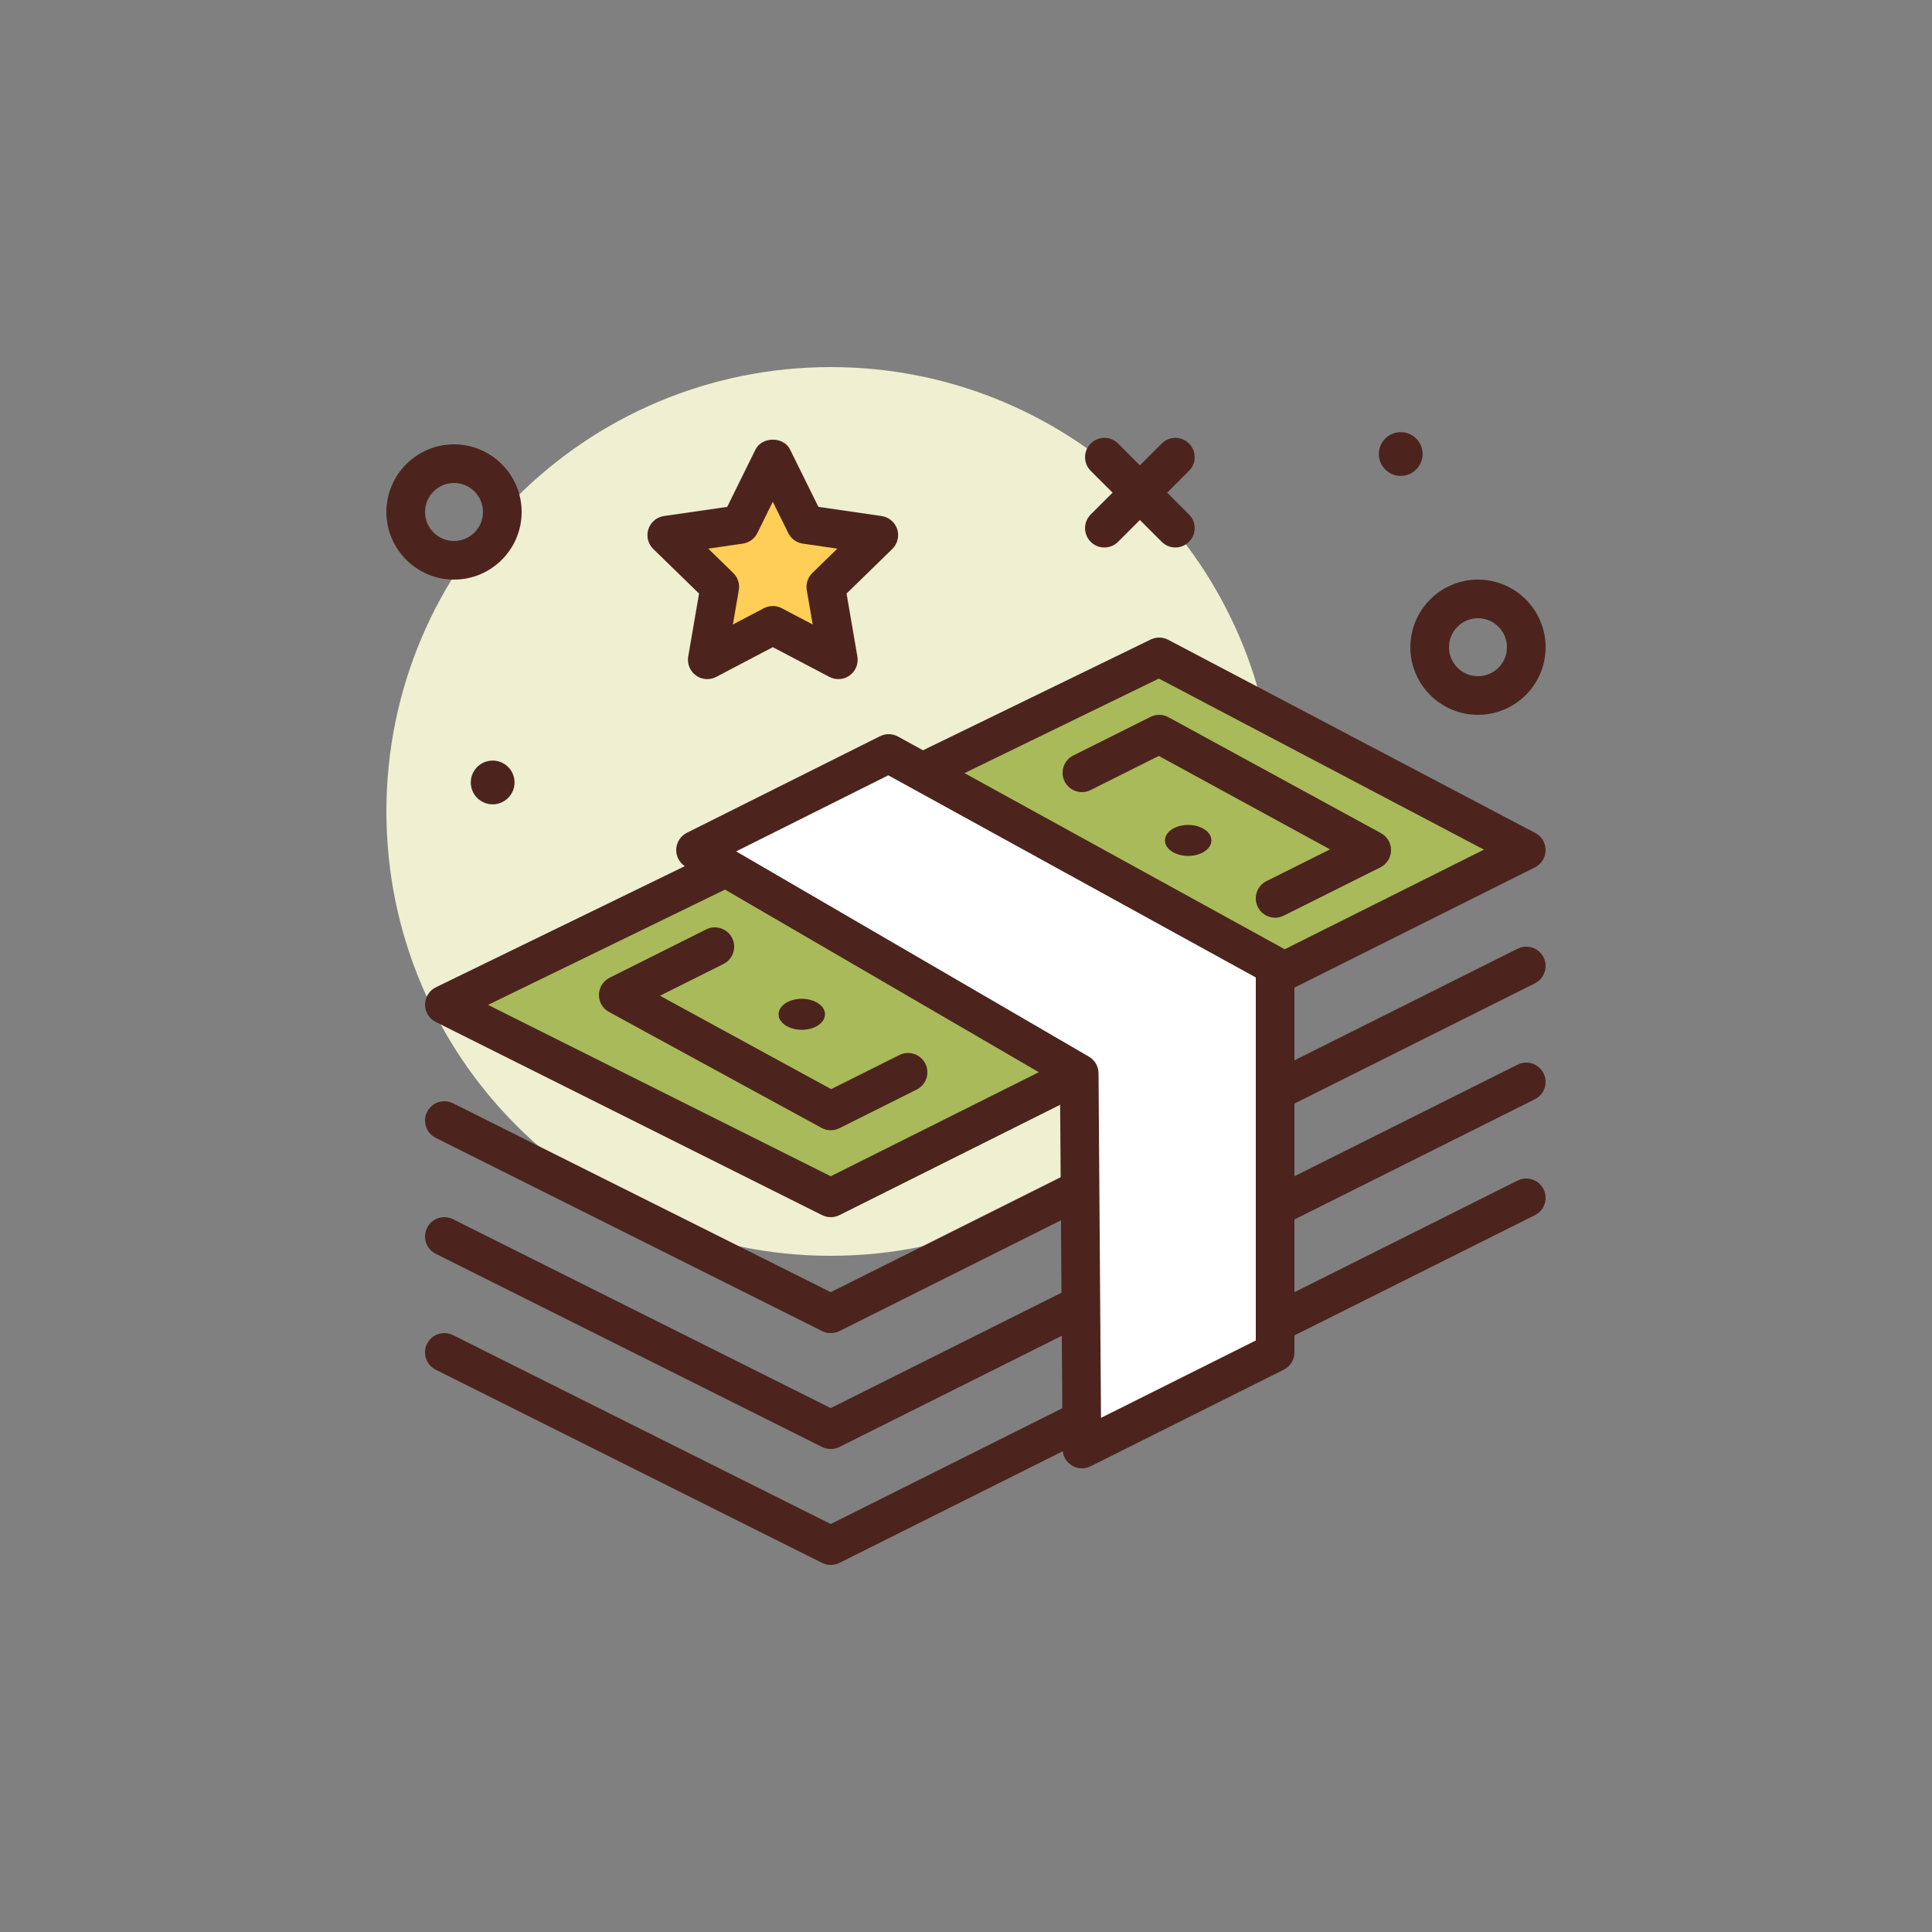 <svg width="40" height="40" viewBox="0 0 40 40" fill="none" xmlns="http://www.w3.org/2000/svg">
<rect x="0" y="0" width="40" height="40" fill="#808080" stroke="none"/>
<path d="M17.2 26C22.281 26 26.4 21.881 26.4 16.8C26.4 11.719 22.281 7.6 17.2 7.6C12.119 7.6 8 11.719 8 16.8C8 21.881 12.119 26 17.2 26Z" fill="#EFEFD2"/>
<path d="M9.4 12C8.628 12 8 11.372 8 10.6C8 9.828 8.628 9.2 9.4 9.2C10.172 9.2 10.8 9.828 10.8 10.6C10.8 11.372 10.172 12 9.4 12ZM9.4 10C9.069 10 8.8 10.269 8.8 10.6C8.8 10.931 9.069 11.2 9.4 11.2C9.731 11.2 10 10.931 10 10.6C10 10.269 9.731 10 9.4 10Z" fill="#4C241D"/>
<path d="M30.6 14.8C29.828 14.8 29.2 14.172 29.2 13.4C29.2 12.628 29.828 12 30.6 12C31.372 12 32 12.628 32 13.4C32 14.172 31.372 14.8 30.6 14.8ZM30.6 12.8C30.269 12.8 30 13.069 30 13.4C30 13.731 30.269 14 30.6 14C30.931 14 31.2 13.731 31.2 13.4C31.2 13.069 30.931 12.8 30.6 12.8Z" fill="#4C241D"/>
<path d="M10.2 16.653C10.45 16.653 10.653 16.45 10.653 16.2C10.653 15.95 10.45 15.747 10.2 15.747C9.95 15.747 9.747 15.95 9.747 16.2C9.747 16.45 9.95 16.653 10.2 16.653Z" fill="#4C241D"/>
<path d="M29 9.853C29.25 9.853 29.453 9.65 29.453 9.4C29.453 9.15 29.25 8.947 29 8.947C28.75 8.947 28.547 9.15 28.547 9.4C28.547 9.65 28.75 9.853 29 9.853Z" fill="#4C241D"/>
<path d="M22.865 11.335C22.763 11.335 22.66 11.296 22.582 11.218C22.426 11.062 22.426 10.808 22.582 10.652L24.052 9.183C24.208 9.026 24.461 9.026 24.617 9.183C24.774 9.339 24.774 9.592 24.617 9.748L23.148 11.218C23.07 11.296 22.968 11.335 22.865 11.335Z" fill="#4C241D"/>
<path d="M24.335 11.335C24.233 11.335 24.13 11.296 24.052 11.217L22.582 9.748C22.426 9.592 22.426 9.339 22.582 9.182C22.739 9.026 22.992 9.026 23.148 9.182L24.617 10.652C24.774 10.808 24.774 11.061 24.617 11.217C24.54 11.296 24.437 11.335 24.335 11.335Z" fill="#4C241D"/>
<path d="M9.2 20.8L24 13.6L31.6 17.6L17.2 24.8L9.2 20.8Z" fill="#A9BA5A"/>
<path d="M17.2 25.2C17.139 25.2 17.077 25.186 17.021 25.158L9.021 21.158C8.885 21.09 8.799 20.95 8.8 20.798C8.801 20.646 8.888 20.507 9.025 20.44L23.825 13.24C23.94 13.185 24.074 13.187 24.186 13.246L31.786 17.246C31.919 17.316 32.001 17.454 32 17.604C31.998 17.754 31.913 17.891 31.779 17.958L17.379 25.158C17.323 25.186 17.261 25.2 17.2 25.2ZM10.104 20.805L17.2 24.353L30.724 17.591L23.993 14.049L10.104 20.805Z" fill="#4C241D"/>
<path d="M17.2 27.6C17.139 27.6 17.077 27.586 17.021 27.558L9.021 23.558C8.823 23.459 8.743 23.219 8.842 23.021C8.941 22.823 9.181 22.744 9.379 22.842L17.2 26.753L31.421 19.642C31.619 19.544 31.858 19.623 31.958 19.821C32.056 20.019 31.977 20.259 31.779 20.358L17.379 27.558C17.323 27.586 17.261 27.6 17.2 27.6Z" fill="#4C241D"/>
<path d="M17.2 30C17.139 30 17.077 29.986 17.021 29.958L9.021 25.958C8.823 25.859 8.743 25.619 8.842 25.421C8.941 25.223 9.181 25.144 9.379 25.242L17.2 29.153L31.421 22.042C31.619 21.944 31.858 22.023 31.958 22.221C32.056 22.419 31.977 22.659 31.779 22.758L17.379 29.958C17.323 29.986 17.261 30 17.2 30Z" fill="#4C241D"/>
<path d="M17.2 32.4C17.139 32.4 17.077 32.386 17.021 32.358L9.021 28.358C8.823 28.259 8.743 28.019 8.842 27.821C8.941 27.623 9.181 27.544 9.379 27.642L17.2 31.553L31.421 24.442C31.619 24.344 31.858 24.423 31.958 24.621C32.056 24.819 31.977 25.059 31.779 25.158L17.379 32.358C17.323 32.386 17.261 32.4 17.2 32.4Z" fill="#4C241D"/>
<path d="M14.4 17.6L18.4 15.6L26.4 20V28L22.4 30L22.344 22.223L14.4 17.6Z" fill="white"/>
<path d="M22.4 30.4C22.327 30.4 22.255 30.38 22.191 30.341C22.073 30.269 22.001 30.141 22 30.003L21.946 22.454L14.199 17.946C14.072 17.872 13.996 17.735 14 17.588C14.005 17.441 14.09 17.308 14.221 17.242L18.221 15.242C18.338 15.184 18.478 15.186 18.593 15.25L26.593 19.65C26.721 19.72 26.8 19.854 26.8 20V28C26.8 28.152 26.714 28.29 26.579 28.358L22.579 30.358C22.522 30.386 22.461 30.4 22.4 30.4ZM15.241 17.627L22.545 21.877C22.668 21.948 22.743 22.079 22.744 22.22L22.795 29.355L26 27.753V20.237L18.391 16.052L15.241 17.627Z" fill="#4C241D"/>
<path d="M26.4 19C26.253 19 26.112 18.92 26.042 18.779C25.943 18.582 26.023 18.341 26.221 18.243L27.536 17.585L23.992 15.651L22.579 16.358C22.381 16.456 22.141 16.377 22.042 16.179C21.943 15.981 22.023 15.741 22.221 15.642L23.821 14.842C23.938 14.784 24.077 14.786 24.191 14.849L28.591 17.249C28.722 17.32 28.803 17.458 28.8 17.607C28.797 17.756 28.712 17.891 28.579 17.958L26.578 18.958C26.521 18.987 26.46 19 26.4 19Z" fill="#4C241D"/>
<path d="M17.2 23.401C17.134 23.401 17.068 23.384 17.009 23.352L12.609 20.952C12.478 20.88 12.397 20.742 12.4 20.594C12.403 20.445 12.488 20.31 12.621 20.243L14.621 19.242C14.819 19.144 15.059 19.224 15.158 19.421C15.257 19.619 15.177 19.859 14.979 19.958L13.664 20.616L17.208 22.549L18.621 21.843C18.818 21.745 19.059 21.824 19.158 22.022C19.257 22.219 19.177 22.46 18.979 22.558L17.379 23.358C17.323 23.387 17.261 23.401 17.2 23.401Z" fill="#4C241D"/>
<path d="M24.6 17.721C24.866 17.721 25.081 17.578 25.081 17.4C25.081 17.223 24.866 17.079 24.6 17.079C24.334 17.079 24.119 17.223 24.119 17.4C24.119 17.578 24.334 17.721 24.6 17.721Z" fill="#4C241D"/>
<path d="M16.6 21.321C16.866 21.321 17.081 21.177 17.081 21C17.081 20.823 16.866 20.679 16.6 20.679C16.334 20.679 16.119 20.823 16.119 21C16.119 21.177 16.334 21.321 16.6 21.321Z" fill="#4C241D"/>
<path d="M16 9.485L16.678 10.859L18.195 11.08L17.098 12.15L17.357 13.661L16 12.947L14.643 13.661L14.902 12.15L13.804 11.08L15.322 10.859L16 9.485Z" fill="#FFCE56"/>
<path d="M17.357 14.06C17.293 14.06 17.229 14.045 17.171 14.014L16 13.399L14.829 14.014C14.695 14.086 14.531 14.074 14.408 13.984C14.285 13.894 14.223 13.743 14.249 13.593L14.473 12.289L13.525 11.366C13.416 11.26 13.377 11.101 13.424 10.956C13.471 10.811 13.596 10.706 13.747 10.684L15.056 10.494L15.641 9.308C15.776 9.034 16.224 9.034 16.358 9.308L16.944 10.494L18.253 10.684C18.403 10.706 18.528 10.811 18.576 10.956C18.622 11.101 18.583 11.26 18.474 11.366L17.527 12.289L17.751 13.593C17.777 13.743 17.715 13.895 17.592 13.984C17.523 14.035 17.44 14.06 17.357 14.06ZM16 12.547C16.064 12.547 16.128 12.562 16.186 12.593L16.826 12.929L16.703 12.218C16.681 12.088 16.724 11.956 16.818 11.864L17.336 11.359L16.621 11.255C16.49 11.236 16.378 11.154 16.32 11.036L16 10.388L15.68 11.036C15.622 11.154 15.509 11.236 15.379 11.255L14.664 11.359L15.182 11.864C15.276 11.956 15.319 12.088 15.296 12.218L15.174 12.929L15.814 12.593C15.872 12.562 15.936 12.547 16 12.547Z" fill="#4C241D"/>
</svg>
